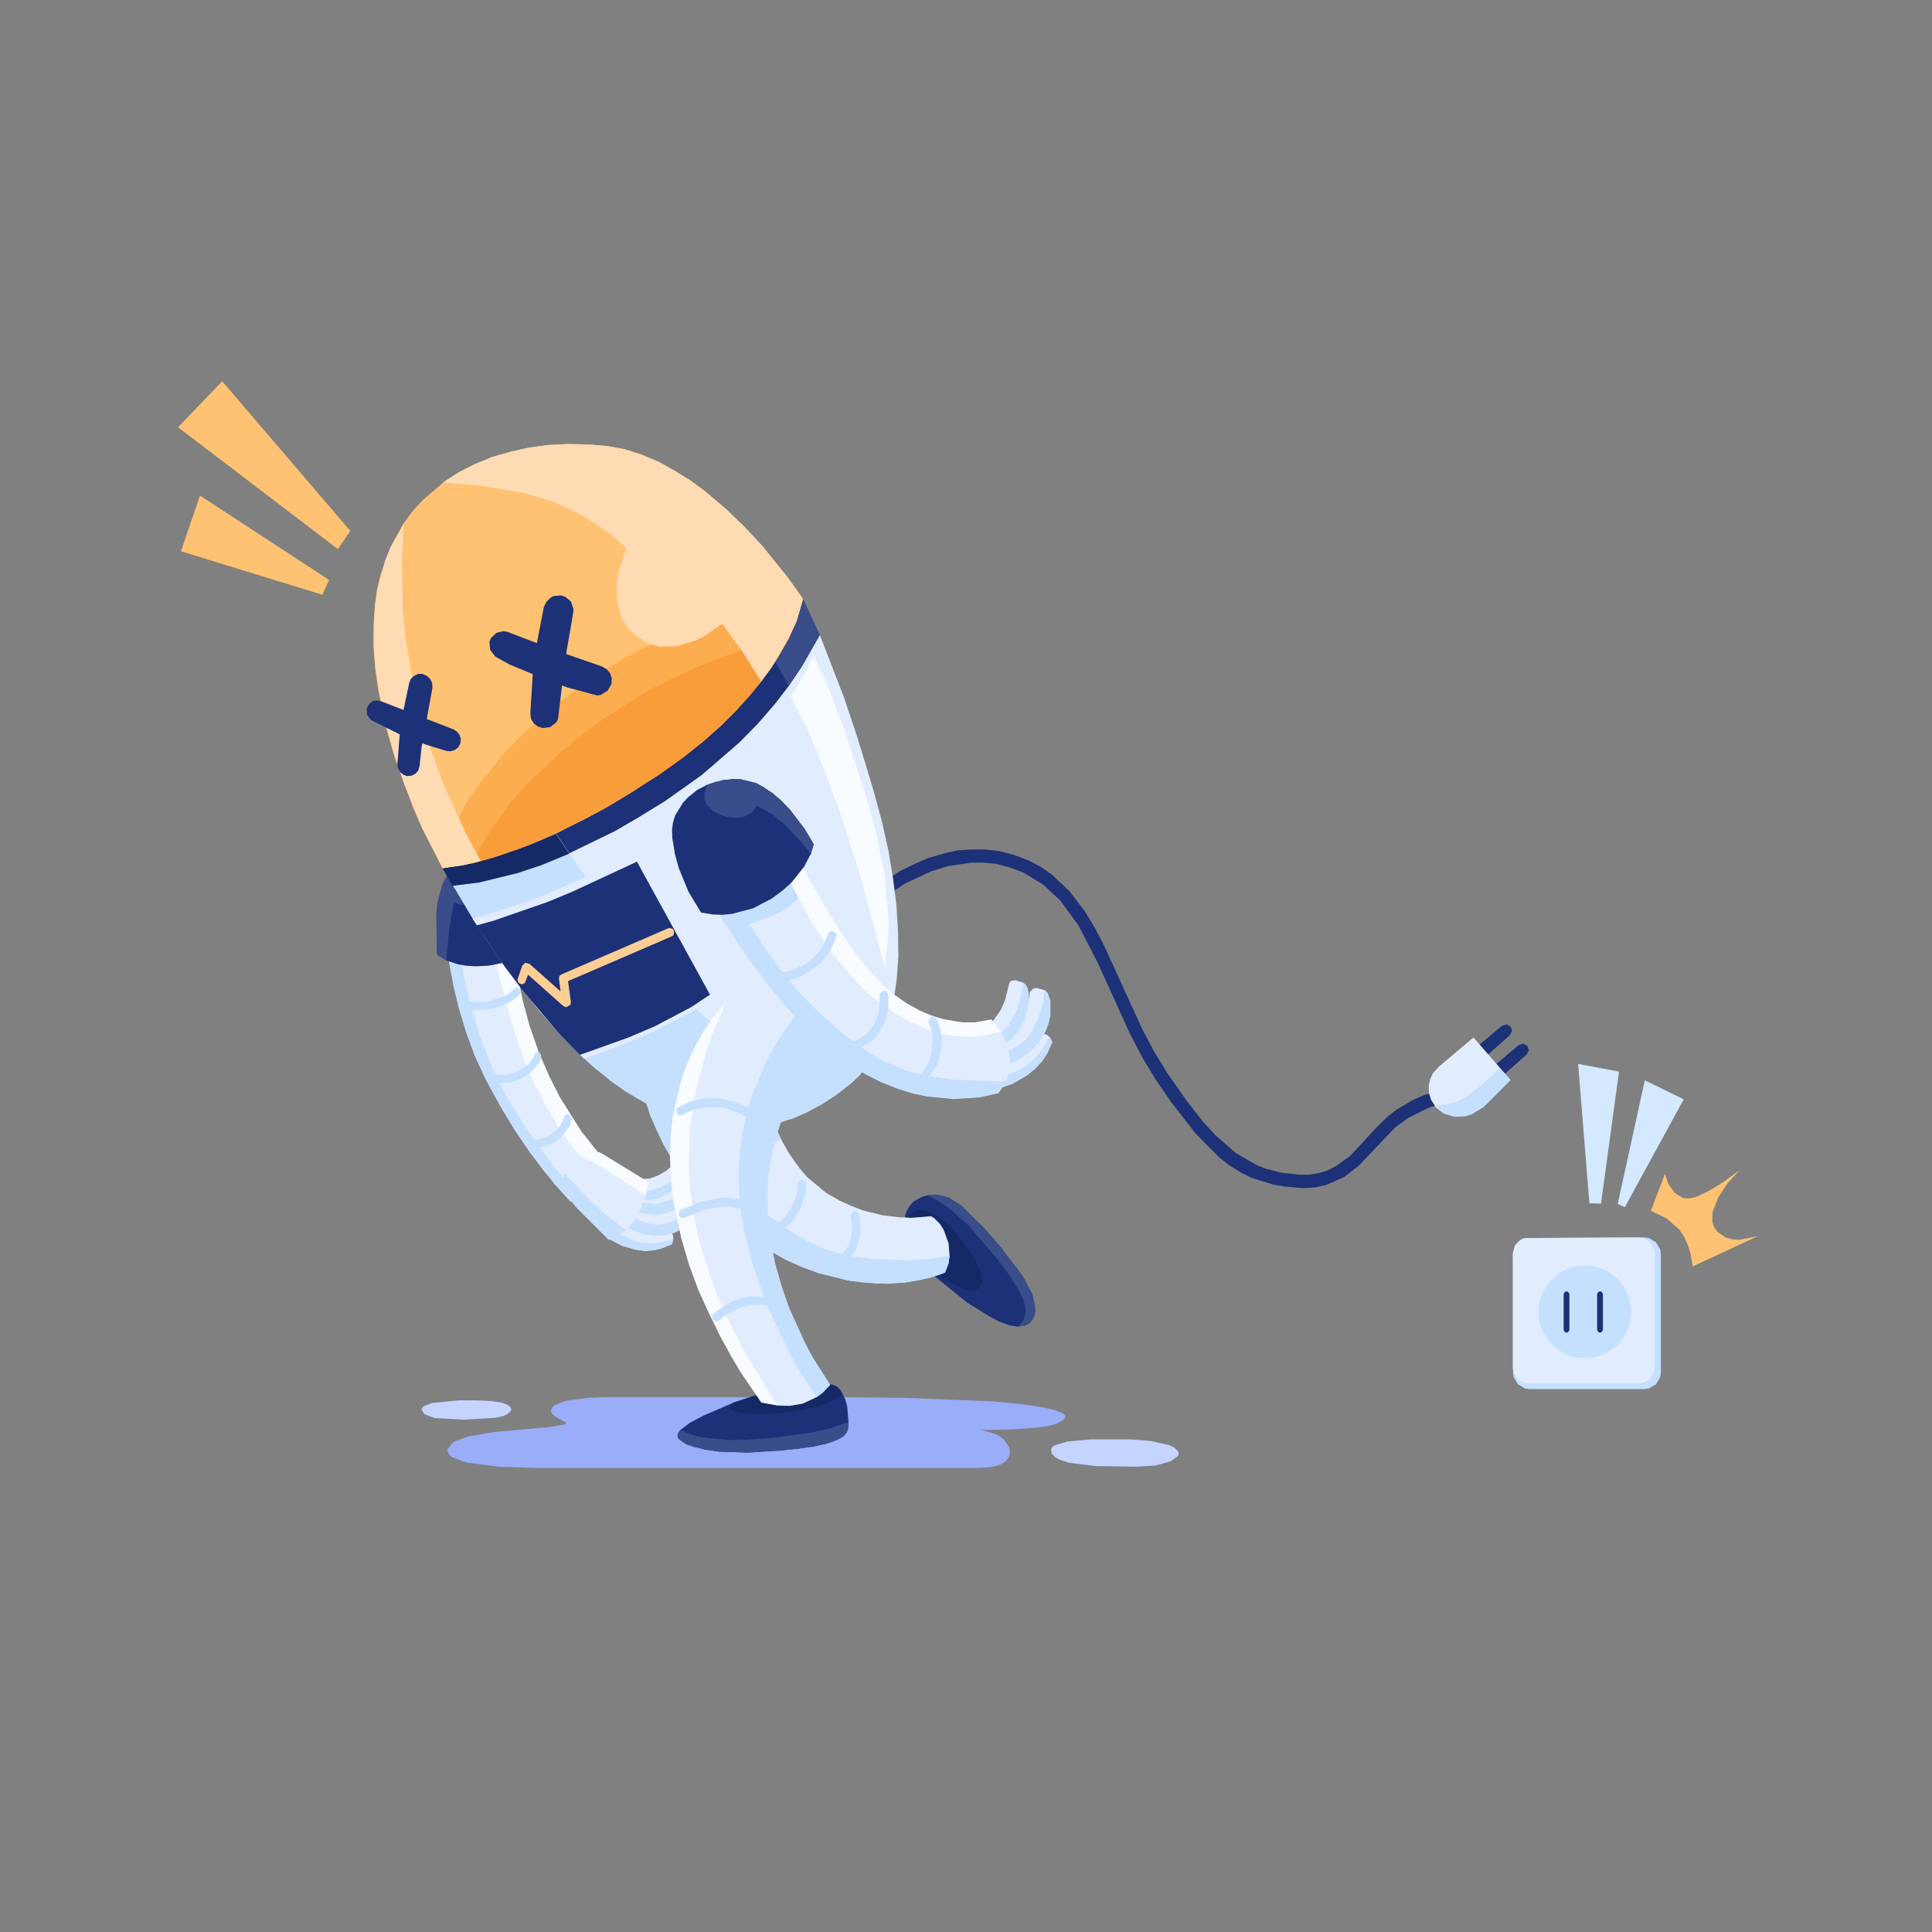 <svg height="400" node-id="1" sillyvg="true" template-height="600" template-width="600" version="1.1" viewBox="0 0 600 600" width="400" xmlns="http://www.w3.org/2000/svg" xmlns:xlink="http://www.w3.org/1999/xlink"><rect x="0" y="0" width="600" height="600" fill="#808080" stroke="none"/><defs node-id="157"></defs><g node-id="159"><g node-id="172"><path d="M 260.60 433.90 L 188.50 433.90 L 182.50 434.10 L 175.40 435.10 L 171.90 436.60 L 171.10 437.90 L 171.30 438.90 L 172.40 439.90 L 175.70 441.80 L 175.80 442.10 L 175.30 442.40 L 170.50 443.20 L 153.60 444.70 L 145.50 446.10 L 141.40 447.50 L 140.30 448.30 L 138.90 450.30 L 139.50 451.80 L 140.50 452.60 L 144.90 454.20 L 154.70 455.50 L 167.00 455.90 L 304.40 455.90 L 307.80 455.60 L 310.10 455.10 L 311.70 454.30 L 312.90 453.20 L 313.50 452.00 L 313.70 450.70 L 313.40 449.40 L 311.60 446.90 L 310.20 445.90 L 308.50 445.10 L 304.80 444.10 L 314.50 443.90 L 321.80 443.40 L 325.30 442.90 L 328.00 442.20 L 330.50 440.80 L 330.80 440.20 L 330.70 439.60 L 330.00 438.90 L 327.90 438.00 L 324.10 437.10 L 316.80 436.00 L 308.20 435.20 L 280.50 434.10 L 260.60 433.90 Z" fill="#99adf9" fill-rule="nonzero" group-id="1,14" id="XMLID_222_" node-id="4" stroke="none" target-height="22" target-width="191.9" target-x="138.9" target-y="433.9"/><path d="M 365.80 452.20 L 363.60 453.80 L 359.00 455.10 L 353.30 455.50 L 340.30 455.30 L 332.10 454.30 L 329.20 453.40 L 327.60 452.50 L 326.70 451.50 L 326.40 450.30 L 326.60 449.60 L 327.40 448.90 L 331.40 447.70 L 338.80 447.00 L 351.00 447.00 L 357.30 447.50 L 363.10 448.80 L 364.60 449.50 L 365.70 450.50 L 366.10 451.40 L 365.80 452.20 Z" fill="#c5d3ff" fill-rule="nonzero" group-id="1,14" id="XMLID_383_" node-id="5" stroke="none" target-height="8.5" target-width="39.7" target-x="326.4" target-y="447"/><path d="M 158.60 438.20 L 157.80 439.00 L 156.30 439.80 L 153.90 440.30 L 144.00 440.90 L 135.00 440.40 L 131.80 439.20 L 130.90 437.70 L 131.50 436.70 L 134.30 435.70 L 142.40 434.90 L 148.00 434.90 L 152.50 435.10 L 155.80 435.60 L 157.70 436.30 L 158.50 437.00 L 158.80 437.60 L 158.60 438.20 Z" fill="#c5d3ff" fill-rule="nonzero" group-id="1,14" id="XMLID_387_" node-id="6" stroke="none" target-height="6" target-width="27.9" target-x="130.9" target-y="434.9"/></g></g><g node-id="160"><g node-id="173"><g node-id="184"><path d="M 510.70 431.40 L 475.00 431.40 L 473.60 431.20 L 471.40 429.90 L 470.10 427.70 L 469.90 426.30 L 469.90 389.40 L 470.60 386.80 L 472.40 385.00 L 473.60 384.50 L 510.70 384.30 L 512.10 384.50 L 514.30 385.80 L 515.60 388.00 L 515.80 389.40 L 515.80 426.30 L 515.60 427.70 L 514.30 429.90 L 512.10 431.20 L 510.70 431.40 Z" fill="#c5dfff" fill-rule="nonzero" group-id="2,15,26" id="XMLID_157_" node-id="10" stroke="none" target-height="47.1" target-width="45.9" target-x="469.9" target-y="384.3"/><path d="M 509.00 429.70 L 474.70 429.70 L 473.40 429.50 L 471.20 428.30 L 470.00 426.10 L 469.80 424.80 L 469.80 389.20 L 470.50 386.70 L 472.20 385.00 L 473.40 384.50 L 509.00 384.30 L 510.30 384.50 L 512.50 385.70 L 513.70 387.90 L 513.90 389.20 L 513.90 424.80 L 513.70 426.10 L 512.50 428.30 L 510.30 429.50 L 509.00 429.70 Z" fill="#e1ecff" fill-rule="nonzero" group-id="2,15,26" id="XMLID_159_" node-id="11" stroke="none" target-height="45.4" target-width="44.1" target-x="469.8" target-y="384.3"/></g><path d="M 506.60 407.40 L 506.40 410.00 L 505.70 412.40 L 504.60 414.70 L 503.20 416.70 L 501.50 418.40 L 499.50 419.80 L 497.20 420.90 L 494.80 421.60 L 492.20 421.80 L 489.60 421.60 L 487.20 420.90 L 484.90 419.80 L 482.90 418.40 L 481.20 416.70 L 479.80 414.70 L 478.70 412.40 L 478.00 410.00 L 477.80 407.40 L 478.00 404.80 L 478.70 402.40 L 479.80 400.10 L 481.20 398.10 L 482.90 396.40 L 484.90 395.00 L 487.20 393.90 L 489.60 393.20 L 492.20 393.00 L 494.80 393.20 L 497.20 393.90 L 499.50 395.00 L 501.50 396.40 L 503.20 398.10 L 504.60 400.10 L 505.70 402.40 L 506.40 404.80 L 506.60 407.40 Z" fill="#c5dfff" fill-rule="nonzero" group-id="2,15" id="XMLID_160_" node-id="12" stroke="none" target-height="28.8" target-width="28.8" target-x="477.8" target-y="393"/><g node-id="185"><path d="M 486.50 413.90 L 485.90 413.60 L 485.60 413.00 L 485.60 401.90 L 485.90 401.30 L 486.50 401.00 L 487.10 401.30 L 487.40 401.90 L 487.40 413.00 L 487.10 413.60 L 486.50 413.90 Z" fill="#1c3177" fill-rule="nonzero" group-id="2,15,27" id="XMLID_161_" node-id="14" stroke="none" target-height="12.9" target-width="1.8" target-x="485.6" target-y="401"/><path d="M 496.90 413.90 L 496.30 413.60 L 496.00 413.00 L 496.00 401.90 L 496.30 401.30 L 496.90 401.00 L 497.50 401.30 L 497.80 401.90 L 497.80 413.00 L 497.50 413.60 L 496.90 413.90 Z" fill="#1c3177" fill-rule="nonzero" group-id="2,15,27" id="XMLID_165_" node-id="15" stroke="none" target-height="12.9" target-width="1.8" target-x="496" target-y="401"/></g></g></g><g node-id="161"><g node-id="174"><g node-id="186"><path d="M 405.00 369.00 L 399.10 368.50 L 395.50 367.90 L 388.70 365.80 L 385.30 364.10 L 381.80 361.90 L 378.60 359.40 L 371.20 351.90 L 363.60 342.10 L 359.00 335.40 L 354.70 328.30 L 351.00 321.20 L 341.00 299.20 L 335.00 287.50 L 329.30 279.70 L 324.10 274.80 L 317.90 271.00 L 313.60 269.40 L 309.50 268.30 L 305.60 267.90 L 301.60 267.90 L 294.30 269.00 L 289.20 270.60 L 281.20 274.30 L 275.60 278.00 L 274.00 277.80 L 273.40 277.30 L 272.90 275.80 L 273.70 274.40 L 279.40 270.60 L 283.60 268.50 L 288.20 266.50 L 293.70 264.90 L 297.50 264.10 L 301.60 263.80 L 306.00 263.80 L 310.30 264.30 L 314.90 265.50 L 319.60 267.30 L 323.20 269.20 L 326.50 271.50 L 332.10 276.70 L 336.90 283.00 L 340.00 288.10 L 342.90 293.70 L 354.60 319.30 L 358.20 326.20 L 362.40 333.10 L 368.70 342.10 L 373.90 348.70 L 377.50 352.60 L 383.80 358.10 L 390.20 361.80 L 393.20 363.00 L 398.00 364.20 L 403.20 364.80 L 406.70 364.80 L 409.70 364.30 L 412.30 363.50 L 414.80 362.20 L 419.30 359.00 L 427.90 349.70 L 430.90 346.80 L 433.70 344.60 L 438.80 341.60 L 442.50 340.00 L 447.90 338.60 L 449.40 339.00 L 450.00 339.50 L 450.20 341.10 L 449.30 342.40 L 443.90 343.90 L 437.30 347.20 L 433.60 349.90 L 430.90 352.60 L 422.10 361.90 L 417.50 365.50 L 411.90 368.00 L 408.70 368.70 L 405.00 369.00 Z" fill="#1c3177" fill-rule="nonzero" group-id="3,16,28" id="XMLID_384_" node-id="19" stroke="none" target-height="105.2" target-width="177.3" target-x="272.9" target-y="263.8"/></g><g node-id="187"><path d="M 463.20 331.70 L 471.60 324.60 L 473.10 324.10 L 474.40 324.90 L 474.80 326.20 L 474.10 327.50 L 465.60 335.00 L 463.20 331.70 Z" fill="#1c3177" fill-rule="nonzero" group-id="3,16,29" id="XMLID_153_" node-id="21" stroke="none" target-height="10.9" target-width="11.6" target-x="463.2" target-y="324.1"/><path d="M 458.00 325.70 L 466.40 318.60 L 467.90 318.10 L 469.20 318.90 L 469.60 320.20 L 468.90 321.50 L 460.40 329.00 L 458.00 325.70 Z" fill="#1c3177" fill-rule="nonzero" group-id="3,16,29" id="XMLID_156_" node-id="22" stroke="none" target-height="10.9" target-width="11.6" target-x="458" target-y="318.1"/><path d="M 469.10 335.40 L 460.70 343.80 L 457.10 346.00 L 455.30 346.60 L 451.70 346.80 L 448.40 345.80 L 446.00 344.00 L 444.40 341.50 L 443.80 339.50 L 443.70 337.40 L 444.10 335.30 L 445.00 333.30 L 446.70 331.40 L 457.60 322.20 L 469.10 335.40 Z" fill="#e1ecff" fill-rule="nonzero" group-id="3,16,29" id="XMLID_164_" node-id="23" stroke="none" target-height="24.6" target-width="25.4" target-x="443.7" target-y="322.2"/><path d="M 469.10 335.40 L 460.70 343.80 L 457.10 346.00 L 455.30 346.60 L 451.70 346.80 L 448.40 345.80 L 446.00 344.00 L 445.50 343.40 L 450.10 342.80 L 452.80 342.00 L 455.70 340.40 L 460.80 336.40 L 465.70 331.70 L 469.10 335.40 Z" fill="#c5dfff" fill-rule="nonzero" group-id="3,16,29" id="XMLID_162_" node-id="24" stroke="none" target-height="15.1" target-width="23.6" target-x="445.5" target-y="331.7"/></g></g></g><g node-id="162"><g node-id="175"><g node-id="188"><path d="M 316.10 412.00 L 313.50 411.60 L 310.50 410.50 L 307.40 408.90 L 300.30 404.50 L 290.80 396.80 L 286.70 392.40 L 284.50 389.20 L 281.60 383.40 L 280.90 379.10 L 281.20 377.00 L 282.10 375.10 L 283.60 373.20 L 286.30 371.70 L 288.10 371.20 L 290.20 371.00 L 292.50 371.30 L 294.70 372.00 L 298.40 374.30 L 305.70 381.50 L 311.00 387.60 L 317.70 396.50 L 320.60 402.00 L 321.30 405.00 L 321.50 407.00 L 321.20 408.60 L 320.60 409.90 L 319.60 411.00 L 318.20 411.70 L 316.10 412.00 Z" fill="#1c3177" fill-rule="nonzero" group-id="4,17,30" id="XMLID_223_" node-id="28" stroke="none" target-height="41" target-width="40.6" target-x="280.9" target-y="371"/><path d="M 316.10 412.00 L 317.40 410.70 L 317.90 409.80 L 318.60 407.20 L 318.40 405.70 L 317.80 403.60 L 316.20 400.40 L 313.40 395.90 L 309.70 391.00 L 300.80 380.60 L 295.00 375.40 L 290.90 372.70 L 288.10 371.20 L 290.20 371.00 L 292.50 371.30 L 294.70 372.00 L 298.40 374.30 L 305.70 381.50 L 311.00 387.60 L 317.70 396.50 L 320.60 402.00 L 321.30 405.00 L 321.50 407.00 L 321.20 408.60 L 320.60 409.90 L 319.60 411.00 L 318.20 411.70 L 316.10 412.00 Z" fill="#384d89" fill-rule="nonzero" group-id="4,17,30" id="XMLID_221_" node-id="29" stroke="none" target-height="41" target-width="33.4" target-x="288.1" target-y="371"/><path d="M 282.30 377.50 L 283.60 376.20 L 284.70 375.80 L 286.60 375.90 L 289.00 376.60 L 291.50 378.00 L 294.10 380.10 L 298.10 384.50 L 302.00 389.80 L 304.60 394.90 L 305.10 397.80 L 304.80 398.90 L 304.00 400.00 L 302.90 400.60 L 301.40 400.80 L 299.80 400.50 L 295.90 398.70 L 292.90 396.60 L 289.80 393.90 L 287.00 390.80 L 284.80 387.90 L 283.20 385.20 L 282.00 381.00 L 282.30 377.50 Z" fill="#142966" fill-rule="nonzero" group-id="4,17,30" id="XMLID_213_" node-id="30" stroke="none" target-height="25" target-width="23.1" target-x="282" target-y="375.8"/></g><g node-id="189"><g node-id="201"><path d="M 294.90 390.00 L 294.60 392.30 L 293.50 395.20 L 291.40 396.00 L 285.30 397.60 L 281.10 398.30 L 272.20 398.60 L 263.60 397.70 L 254.30 395.40 L 249.10 393.50 L 244.00 391.20 L 238.70 388.20 L 232.90 384.50 L 227.80 380.70 L 219.50 373.30 L 212.00 364.60 L 208.60 359.80 L 206.00 355.30 L 201.90 346.40 L 199.40 337.50 L 198.50 330.50 L 201.60 327.90 L 204.50 325.90 L 207.40 324.70 L 213.30 323.30 L 216.00 323.30 L 220.10 323.80 L 223.80 324.90 L 230.10 327.90 L 235.90 332.20 L 237.10 338.70 L 238.40 343.30 L 240.10 348.20 L 242.50 353.70 L 245.10 358.30 L 248.30 362.80 L 250.70 365.60 L 256.50 370.40 L 260.60 372.80 L 264.60 374.60 L 268.30 376.00 L 274.00 377.40 L 278.80 378.00 L 283.20 378.20 L 289.10 377.70 L 290.00 378.20 L 292.00 380.20 L 293.10 382.00 L 294.60 386.20 L 294.90 390.00 Z" fill="#e1ecff" fill-rule="nonzero" group-id="4,17,31,43" id="XMLID_240_" node-id="33" stroke="none" target-height="75.3" target-width="96.4" target-x="198.5" target-y="323.3"/><path d="M 294.90 390.00 L 294.60 392.30 L 293.50 395.20 L 289.00 396.80 L 281.10 398.30 L 275.80 398.70 L 268.10 398.30 L 263.60 397.70 L 254.30 395.40 L 249.10 393.50 L 244.00 391.20 L 238.70 388.20 L 232.90 384.50 L 227.80 380.70 L 219.50 373.30 L 212.00 364.60 L 208.60 359.80 L 206.00 355.30 L 203.70 350.50 L 200.70 342.80 L 199.40 337.50 L 198.50 330.50 L 201.60 327.90 L 204.50 325.90 L 207.40 324.70 L 210.40 323.80 L 216.00 323.30 L 220.10 323.80 L 223.80 324.90 L 230.10 327.90 L 235.90 332.20 L 237.10 338.70 L 238.40 343.30 L 240.10 348.20 L 242.50 353.70 L 238.10 356.60 L 233.80 358.60 L 228.40 359.70 L 222.40 360.20 L 226.60 365.60 L 229.90 369.40 L 233.90 373.30 L 238.80 377.60 L 246.10 382.80 L 250.30 385.20 L 254.70 387.30 L 259.40 388.90 L 264.30 390.10 L 271.10 391.00 L 282.20 391.40 L 289.50 390.90 L 294.90 390.00 Z" fill="#c5dfff" fill-rule="nonzero" group-id="4,17,31,43" id="XMLID_238_" node-id="34" stroke="none" target-height="75.4" target-width="96.4" target-x="198.5" target-y="323.3"/></g><g node-id="202"><g node-id="215"><path d="M 257.20 395.10 L 256.50 394.90 L 256.00 394.20 L 256.00 393.20 L 261.40 389.60 L 262.80 388.00 L 263.90 386.00 L 264.70 381.90 L 264.10 377.40 L 264.90 376.20 L 265.90 376.20 L 266.60 376.90 L 267.20 379.80 L 267.00 384.20 L 266.30 386.90 L 265.40 388.70 L 263.20 391.40 L 261.20 393.00 L 257.20 395.10 Z" fill="#c5dfff" fill-rule="nonzero" group-id="4,17,31,44,57" id="XMLID_408_" node-id="37" stroke="none" target-height="18.9" target-width="11.2" target-x="256" target-y="376.2"/></g><path d="M 234.00 384.80 L 232.80 384.10 L 232.80 383.10 L 233.40 382.40 L 237.80 381.40 L 240.20 380.50 L 243.20 378.50 L 244.50 377.10 L 246.90 372.60 L 247.50 370.60 L 247.80 367.20 L 248.50 366.40 L 249.00 366.30 L 250.00 366.60 L 250.40 367.50 L 250.10 371.00 L 248.40 375.90 L 246.60 378.70 L 244.80 380.60 L 240.80 383.00 L 238.80 383.80 L 234.00 384.80 Z" fill="#c5dfff" fill-rule="nonzero" group-id="4,17,31,44,58" id="XMLID_407_" node-id="39" stroke="none" target-height="18.5" target-width="17.6" target-x="232.8" target-y="366.3"/></g></g></g></g><g node-id="163"><g node-id="176"><g node-id="190"><path d="M 186.60 365.90 L 185.00 368.60 L 182.90 370.70 L 180.80 372.00 L 177.20 373.20 L 172.30 367.80 L 164.70 358.10 L 160.10 351.30 L 155.60 343.90 L 150.80 335.10 L 147.40 327.70 L 144.70 320.30 L 142.50 313.00 L 139.60 299.60 L 138.70 294.20 L 137.60 282.80 L 140.80 281.30 L 143.60 280.40 L 148.80 279.90 L 153.10 280.50 L 158.20 282.60 L 159.60 296.80 L 160.70 303.40 L 162.30 311.00 L 164.40 318.70 L 167.20 326.70 L 170.50 334.30 L 173.80 340.80 L 180.40 351.30 L 187.40 360.10 L 187.30 363.60 L 186.60 365.90 Z" fill="#e1ecff" fill-rule="nonzero" group-id="5,18,32" id="XMLID_201_" node-id="43" stroke="none" target-height="93.3" target-width="49.8" target-x="137.6" target-y="279.9"/><path d="M 186.60 365.90 L 181.00 360.20 L 177.70 356.10 L 173.70 350.50 L 169.90 344.10 L 165.70 335.90 L 162.30 328.00 L 159.50 319.70 L 155.10 303.50 L 152.40 289.60 L 151.10 280.10 L 154.90 281.00 L 158.30 282.60 L 159.70 296.80 L 160.80 303.40 L 162.40 311.00 L 164.50 318.70 L 167.30 326.70 L 170.60 334.30 L 173.90 340.80 L 180.50 351.30 L 187.50 360.10 L 187.30 363.60 L 186.60 365.90 Z" fill="#f8fbff" fill-rule="nonzero" group-id="5,18,32" id="XMLID_198_" node-id="44" stroke="none" target-height="85.8" target-width="36.4" target-x="151.1" target-y="280.1"/><path d="M 180.80 372.00 L 177.20 373.20 L 168.60 363.30 L 160.10 351.30 L 155.60 343.90 L 150.80 335.10 L 147.40 327.70 L 144.70 320.30 L 142.50 313.00 L 140.80 306.20 L 138.70 294.20 L 137.60 282.80 L 140.80 281.30 L 142.30 294.00 L 144.80 306.70 L 148.80 321.20 L 151.60 328.60 L 154.90 336.00 L 158.80 343.10 L 163.80 350.90 L 171.60 361.80 L 177.10 368.20 L 180.80 372.00 Z" fill="#c5dfff" fill-rule="nonzero" group-id="5,18,32" id="XMLID_197_" node-id="45" stroke="none" target-height="91.9" target-width="43.2" target-x="137.6" target-y="281.3"/></g><g node-id="191"><g node-id="203"><path d="M 208.70 386.40 L 205.50 387.70 L 203.00 388.30 L 200.40 388.50 L 197.40 388.10 L 193.20 386.90 L 189.00 384.70 L 188.20 383.00 L 188.00 380.90 L 188.50 380.00 L 189.70 379.10 L 193.20 377.80 L 196.60 380.10 L 199.40 381.50 L 205.80 382.00 L 208.30 382.60 L 209.00 383.60 L 209.10 384.80 L 208.70 386.40 Z" fill="#e1ecff" fill-rule="nonzero" group-id="5,18,33,45" id="XMLID_205_" node-id="48" stroke="none" target-height="10.7" target-width="21.1" target-x="188" target-y="377.8"/><path d="M 208.70 386.40 L 205.50 387.70 L 203.00 388.30 L 200.40 388.50 L 197.40 388.10 L 193.20 386.90 L 189.00 384.70 L 188.20 383.00 L 188.00 380.90 L 188.50 380.00 L 192.80 383.40 L 197.20 385.50 L 199.60 386.00 L 202.60 386.10 L 205.10 385.90 L 209.10 384.80 L 208.70 386.40 Z" fill="#c5dfff" fill-rule="nonzero" group-id="5,18,33,45" id="XMLID_204_" node-id="49" stroke="none" target-height="8.5" target-width="21.1" target-x="188" target-y="380"/></g><g node-id="204"><path d="M 206.80 383.60 L 204.20 383.80 L 200.10 383.40 L 197.30 382.50 L 193.20 380.30 L 191.20 378.10 L 192.10 375.30 L 193.40 374.20 L 195.40 373.90 L 196.80 374.20 L 199.40 375.60 L 201.60 376.00 L 205.00 375.90 L 210.10 374.10 L 214.10 371.50 L 215.40 371.30 L 216.90 372.90 L 217.30 374.10 L 217.10 376.40 L 216.40 377.60 L 213.50 380.50 L 211.50 381.80 L 209.30 382.90 L 206.80 383.60 Z" fill="#e1ecff" fill-rule="nonzero" group-id="5,18,33,46" id="XMLID_202_" node-id="51" stroke="none" target-height="12.5" target-width="26.1" target-x="191.2" target-y="371.3"/><path d="M 206.80 383.60 L 204.20 383.80 L 200.10 383.40 L 195.10 381.50 L 193.20 380.30 L 191.20 378.10 L 191.60 376.00 L 192.70 374.60 L 195.90 377.40 L 198.10 378.70 L 200.60 379.80 L 204.10 380.40 L 206.00 380.20 L 211.00 378.50 L 214.90 376.20 L 217.40 374.10 L 217.20 376.40 L 215.10 379.00 L 211.50 381.80 L 209.30 382.90 L 206.80 383.60 Z" fill="#c5dfff" fill-rule="nonzero" group-id="5,18,33,46" id="XMLID_200_" node-id="52" stroke="none" target-height="9.7" target-width="26.2" target-x="191.2" target-y="374.1"/></g><g node-id="205"><path d="M 205.70 377.00 L 203.20 377.20 L 199.30 376.80 L 196.70 376.00 L 192.80 373.80 L 190.90 371.80 L 191.00 371.20 L 191.70 369.10 L 193.00 368.00 L 193.80 367.70 L 196.20 368.00 L 198.70 369.30 L 200.80 369.70 L 204.00 369.60 L 208.90 367.90 L 213.20 365.10 L 213.90 365.20 L 215.30 366.70 L 215.70 367.90 L 215.50 370.10 L 214.80 371.20 L 212.10 374.00 L 210.20 375.30 L 208.10 376.40 L 205.70 377.00 Z" fill="#e1ecff" fill-rule="nonzero" group-id="5,18,33,47" id="XMLID_196_" node-id="54" stroke="none" target-height="12.1" target-width="24.8" target-x="190.9" target-y="365.1"/><path d="M 205.70 377.00 L 203.20 377.20 L 199.30 376.80 L 196.70 376.00 L 192.80 373.80 L 190.90 371.80 L 191.30 369.80 L 192.30 368.40 L 195.30 371.00 L 197.40 372.30 L 199.70 373.30 L 203.10 373.90 L 204.90 373.70 L 209.70 372.10 L 213.30 369.90 L 215.70 367.90 L 215.50 370.10 L 213.60 372.70 L 210.20 375.30 L 208.10 376.40 L 205.70 377.00 Z" fill="#c5dfff" fill-rule="nonzero" group-id="5,18,33,47" id="XMLID_195_" node-id="55" stroke="none" target-height="9.3" target-width="24.8" target-x="190.9" target-y="367.9"/></g><g node-id="206"><path d="M 205.00 372.00 L 201.80 372.70 L 199.20 372.80 L 196.80 372.40 L 193.00 371.00 L 191.10 369.50 L 191.50 367.00 L 192.70 365.80 L 195.50 365.40 L 197.90 366.20 L 201.90 366.00 L 204.50 365.00 L 206.90 363.60 L 210.40 360.50 L 211.00 360.50 L 212.50 361.60 L 213.00 362.60 L 213.10 364.60 L 212.60 365.70 L 210.40 368.50 L 208.80 369.90 L 205.00 372.00 Z" fill="#e1ecff" fill-rule="nonzero" group-id="5,18,33,48" id="XMLID_208_" node-id="57" stroke="none" target-height="12.3" target-width="22" target-x="191.1" target-y="360.5"/><path d="M 205.00 372.00 L 201.80 372.70 L 199.20 372.80 L 194.80 371.80 L 193.00 371.00 L 191.10 369.50 L 191.20 367.70 L 192.00 366.30 L 197.00 369.10 L 199.20 369.70 L 201.50 369.80 L 203.90 369.30 L 207.20 367.70 L 209.70 366.00 L 212.90 362.60 L 213.00 364.60 L 211.60 367.10 L 208.80 369.90 L 205.00 372.00 Z" fill="#c5dfff" fill-rule="nonzero" group-id="5,18,33,48" id="XMLID_207_" node-id="58" stroke="none" target-height="10.2" target-width="21.9" target-x="191.1" target-y="362.6"/></g><path d="M 201.50 367.20 L 200.50 371.20 L 199.00 375.40 L 196.70 379.50 L 194.30 382.10 L 192.20 383.70 L 189.10 385.10 L 179.20 375.20 L 175.20 370.20 L 174.90 366.70 L 175.20 364.40 L 176.50 360.80 L 177.30 359.80 L 179.20 358.30 L 180.90 357.70 L 184.10 357.50 L 186.30 357.90 L 201.50 367.20 Z" fill="#e1ecff" fill-rule="nonzero" group-id="5,18,33" id="XMLID_399_" node-id="59" stroke="none" target-height="27.6" target-width="26.6" target-x="174.9" target-y="357.5"/><path d="M 201.50 367.20 L 200.50 371.20 L 187.60 362.90 L 179.20 358.30 L 182.50 357.40 L 186.30 357.90 L 201.50 367.20 Z" fill="#f8fbff" fill-rule="nonzero" group-id="5,18,33" id="XMLID_393_" node-id="60" stroke="none" target-height="13.8" target-width="22.3" target-x="179.2" target-y="357.4"/><path d="M 194.30 382.00 L 192.20 383.60 L 189.10 385.00 L 179.20 375.10 L 175.20 370.10 L 174.90 366.60 L 175.20 364.30 L 182.80 372.30 L 187.70 376.90 L 194.30 382.00 Z" fill="#c5dfff" fill-rule="nonzero" group-id="5,18,33" id="XMLID_395_" node-id="61" stroke="none" target-height="20.7" target-width="19.4" target-x="174.9" target-y="364.3"/></g><g node-id="192"><g node-id="207"><path d="M 165.70 356.40 L 163.90 356.10 L 162.80 355.50 L 162.60 354.60 L 163.00 353.70 L 163.80 353.40 L 166.20 353.90 L 167.60 353.80 L 170.90 352.50 L 173.70 350.00 L 174.90 347.90 L 175.40 346.50 L 176.10 346.00 L 177.00 346.20 L 177.60 347.50 L 176.70 350.00 L 174.30 353.10 L 172.20 354.80 L 170.20 355.70 L 168.50 356.20 L 165.70 356.40 Z" fill="#c5dfff" fill-rule="nonzero" group-id="5,18,34,49" id="XMLID_389_" node-id="64" stroke="none" target-height="10.4" target-width="15" target-x="162.6" target-y="346"/></g><g node-id="208"><path d="M 155.00 336.30 L 151.40 335.40 L 150.80 334.70 L 151.20 333.30 L 152.00 333.00 L 154.70 333.80 L 156.50 333.80 L 158.30 333.60 L 160.60 332.80 L 164.00 330.60 L 165.50 328.70 L 166.10 327.20 L 166.90 326.80 L 167.70 327.00 L 168.10 327.90 L 167.60 329.70 L 165.60 332.30 L 163.90 333.70 L 161.40 335.20 L 159.50 335.90 L 157.90 336.20 L 155.00 336.30 Z" fill="#c5dfff" fill-rule="nonzero" group-id="5,18,34,50" id="XMLID_388_" node-id="66" stroke="none" target-height="9.5" target-width="17.3" target-x="150.8" target-y="326.8"/></g><path d="M 147.40 313.80 L 145.40 313.50 L 142.90 312.30 L 142.50 311.00 L 143.20 310.10 L 143.70 310.00 L 146.10 311.00 L 147.60 311.30 L 151.60 311.00 L 156.40 309.50 L 158.00 308.60 L 160.10 306.80 L 160.70 306.70 L 161.60 307.30 L 161.50 308.70 L 159.50 310.50 L 157.60 311.60 L 152.10 313.50 L 147.40 313.80 Z" fill="#c5dfff" fill-rule="nonzero" group-id="5,18,34,51" id="XMLID_386_" node-id="68" stroke="none" target-height="7.1" target-width="19.1" target-x="142.5" target-y="306.7"/></g><g node-id="193"><path d="M 162.20 297.10 L 158.30 298.60 L 151.80 299.90 L 147.70 300.10 L 144.70 299.90 L 142.30 299.50 L 138.70 298.30 L 135.80 296.50 L 135.60 284.20 L 135.90 280.50 L 137.40 274.90 L 138.40 272.80 L 141.10 270.00 L 144.00 268.40 L 148.50 267.60 L 152.40 268.20 L 154.30 269.10 L 157.80 271.80 L 159.20 273.50 L 161.10 277.60 L 162.00 283.20 L 162.30 289.60 L 162.20 297.10 Z" fill="#1c3177" fill-rule="nonzero" group-id="5,18,35" id="XMLID_396_" node-id="70" stroke="none" target-height="32.5" target-width="26.7" target-x="135.6" target-y="267.6"/><path d="M 149.90 279.10 L 146.90 280.40 L 144.80 280.90 L 143.00 281.00 L 141.00 280.30 L 139.50 288.40 L 138.60 298.30 L 135.70 296.50 L 135.50 284.20 L 135.80 280.50 L 137.30 274.90 L 138.30 272.80 L 141.00 270.00 L 143.90 268.40 L 146.30 267.80 L 148.40 267.60 L 152.30 268.20 L 153.70 271.50 L 153.90 273.50 L 153.50 275.50 L 151.70 277.90 L 149.90 279.10 Z" fill="#384d89" fill-rule="nonzero" group-id="5,18,35" id="XMLID_394_" node-id="71" stroke="none" target-height="30.7" target-width="18.4" target-x="135.5" target-y="267.6"/></g></g></g><g node-id="164"><g node-id="177"><g node-id="194"><path d="M 277.60 310.30 L 275.20 319.50 L 273.60 323.70 L 271.70 327.40 L 269.40 330.90 L 266.90 334.00 L 264.10 336.60 L 259.70 340.00 L 255.10 343.00 L 250.20 345.60 L 246.40 347.30 L 238.30 349.60 L 234.00 350.30 L 229.70 350.50 L 225.10 350.40 L 220.40 349.80 L 215.30 348.70 L 210.50 347.20 L 205.40 345.10 L 200.00 342.30 L 194.20 338.90 L 184.90 331.90 L 180.20 327.60 L 173.60 320.90 L 167.30 313.70 L 156.00 299.00 L 146.90 285.40 L 137.50 269.60 L 146.60 268.10 L 154.00 266.10 L 165.50 262.10 L 172.80 259.00 L 187.20 251.60 L 194.90 247.00 L 203.30 241.40 L 209.70 236.70 L 220.20 228.20 L 227.00 221.70 L 232.40 216.00 L 237.10 210.20 L 240.60 205.20 L 244.10 199.50 L 248.00 191.00 L 249.40 186.00 L 254.60 197.20 L 262.00 216.30 L 266.30 229.10 L 271.40 245.90 L 274.00 255.60 L 276.00 264.60 L 277.40 273.20 L 278.40 281.20 L 278.90 289.50 L 279.00 297.10 L 278.50 304.00 L 277.60 310.30 Z" fill="#e1ecff" fill-rule="nonzero" group-id="6,19,36" id="XMLID_142_" node-id="75" stroke="none" target-height="164.5" target-width="141.5" target-x="137.5" target-y="186"/><path d="M 254.60 197.20 L 249.00 207.00 L 244.90 213.10 L 240.60 218.70 L 235.30 224.80 L 229.50 230.70 L 217.80 240.80 L 206.50 248.80 L 198.20 253.90 L 190.80 258.20 L 176.80 265.00 L 168.10 268.60 L 160.90 271.00 L 154.00 272.90 L 148.70 274.00 L 140.50 275.00 L 137.40 269.50 L 146.50 268.00 L 153.90 266.00 L 165.40 262.00 L 172.70 258.90 L 187.00 251.50 L 194.80 246.90 L 203.20 241.30 L 209.60 236.60 L 220.10 228.10 L 226.90 221.60 L 232.30 215.90 L 237.00 210.10 L 240.50 205.10 L 244.00 199.40 L 247.90 190.90 L 249.30 185.90 L 254.60 197.20 Z" fill="#1c3177" fill-rule="nonzero" group-id="6,19,36" id="XMLID_143_" node-id="76" stroke="none" target-height="89.1" target-width="117.2" target-x="137.4" target-y="185.9"/><path d="M 276.60 314.90 L 275.20 319.50 L 271.70 327.40 L 269.40 330.90 L 266.90 334.00 L 264.10 336.60 L 259.70 340.00 L 255.10 343.00 L 250.20 345.60 L 242.50 348.60 L 238.30 349.60 L 229.70 350.50 L 225.10 350.40 L 220.40 349.80 L 215.30 348.70 L 210.50 347.20 L 205.40 345.10 L 200.00 342.30 L 194.20 338.90 L 189.50 335.60 L 180.20 327.60 L 173.60 320.90 L 167.30 313.70 L 156.00 299.00 L 146.90 285.40 L 137.50 269.60 L 146.60 268.10 L 154.00 266.10 L 165.50 262.10 L 172.80 259.00 L 179.10 268.40 L 191.90 286.20 L 202.20 298.80 L 207.50 304.80 L 213.10 310.50 L 218.60 315.60 L 222.00 318.30 L 225.30 320.50 L 231.70 323.60 L 236.20 324.90 L 240.60 325.70 L 244.80 325.90 L 253.20 325.10 L 257.20 324.20 L 262.90 322.30 L 268.00 320.00 L 276.60 314.90 Z" fill="#c5dfff" fill-rule="nonzero" group-id="6,19,36" id="XMLID_136_" node-id="77" stroke="none" target-height="91.5" target-width="139.1" target-x="137.5" target-y="259"/><path d="M 176.80 265.10 L 168.10 268.70 L 160.90 271.10 L 148.70 274.10 L 140.50 275.10 L 137.40 269.60 L 146.50 268.10 L 153.90 266.10 L 165.40 262.10 L 172.70 259.00 L 176.80 265.10 Z" fill="#142966" fill-rule="nonzero" group-id="6,19,36" id="XMLID_138_" node-id="78" stroke="none" target-height="16.1" target-width="39.4" target-x="137.4" target-y="259"/><path d="M 274.80 300.60 L 267.70 273.80 L 261.00 252.50 L 254.00 234.00 L 250.90 226.90 L 245.60 216.30 L 250.10 208.90 L 252.70 203.50 L 256.80 212.30 L 262.50 227.30 L 269.90 250.40 L 271.90 257.90 L 274.70 271.60 L 275.90 284.40 L 275.90 290.30 L 274.80 300.60 Z" fill="#f8fbff" fill-rule="nonzero" group-id="6,19,36" id="XMLID_137_" node-id="79" stroke="none" target-height="97.1" target-width="30.3" target-x="245.6" target-y="203.5"/><path d="M 254.60 197.20 L 249.00 207.00 L 244.90 213.10 L 240.60 205.10 L 244.10 199.40 L 246.30 195.00 L 248.00 190.90 L 249.40 185.90 L 254.60 197.20 Z" fill="#384d89" fill-rule="nonzero" group-id="6,19,36" id="XMLID_139_" node-id="80" stroke="none" target-height="27.2" target-width="14" target-x="240.6" target-y="185.9"/></g><g node-id="195"><path d="M 223.30 309.00 L 216.90 313.10 L 204.70 319.50 L 196.00 323.40 L 181.40 328.80 L 173.90 321.20 L 162.20 307.30 L 152.20 293.50 L 146.80 285.40 L 162.30 280.50 L 169.20 277.90 L 185.20 270.90 L 190.30 268.30 L 198.50 263.60 L 223.30 309.00 Z" fill="#e1ecff" fill-rule="nonzero" group-id="6,19,37" id="XMLID_147_" node-id="82" stroke="none" target-height="65.2" target-width="76.5" target-x="146.8" target-y="263.6"/><path d="M 220.50 308.90 L 214.60 312.80 L 203.40 318.70 L 195.20 322.20 L 180.10 327.60 L 173.80 321.20 L 162.10 307.30 L 156.90 300.40 L 148.00 287.40 L 153.40 285.90 L 170.10 280.10 L 177.80 276.90 L 197.80 267.60 L 220.50 308.90 Z" fill="#1c3177" fill-rule="nonzero" group-id="6,19,37" id="XMLID_145_" node-id="83" stroke="none" target-height="60" target-width="72.5" target-x="148" target-y="267.6"/><g node-id="210"><path d="M 175.90 312.80 L 175.00 312.50 L 164.00 302.70 L 163.00 305.30 L 162.10 305.70 L 161.10 305.30 L 160.70 304.40 L 160.80 303.90 L 162.20 299.90 L 163.10 299.00 L 164.40 299.30 L 174.10 307.90 L 173.60 304.00 L 173.70 303.10 L 174.40 302.60 L 207.50 288.30 L 208.00 288.20 L 209.00 288.50 L 209.40 289.50 L 209.10 290.50 L 208.60 290.80 L 176.40 304.70 L 177.30 311.20 L 177.20 312.00 L 175.90 312.80 Z" fill="#ffce94" fill-rule="nonzero" group-id="6,19,37,52" id="XMLID_385_" node-id="85" stroke="none" target-height="24.6" target-width="48.7" target-x="160.7" target-y="288.2"/></g></g><g node-id="196"><path d="M 249.40 186.00 L 247.40 192.90 L 244.90 198.30 L 240.10 206.50 L 236.40 211.60 L 228.80 220.40 L 223.80 225.40 L 218.50 230.10 L 212.20 235.10 L 204.80 240.40 L 188.90 250.40 L 182.00 254.20 L 171.80 259.20 L 163.30 262.80 L 155.30 265.60 L 143.80 268.70 L 137.40 269.60 L 131.00 257.10 L 128.30 250.90 L 122.60 235.30 L 120.00 226.40 L 117.40 214.00 L 116.50 207.50 L 116.00 201.00 L 116.00 194.50 L 116.40 188.00 L 117.10 183.00 L 118.20 178.40 L 121.20 170.00 L 125.30 162.60 L 128.00 158.90 L 131.00 155.60 L 137.70 149.80 L 142.50 146.70 L 147.60 144.10 L 153.00 141.90 L 158.60 140.30 L 164.40 139.00 L 170.30 138.20 L 176.30 137.90 L 182.40 138.00 L 188.50 138.50 L 194.00 139.50 L 199.30 141.20 L 204.50 143.40 L 209.60 146.20 L 214.40 149.20 L 219.00 152.60 L 225.60 158.20 L 231.40 163.80 L 236.70 169.50 L 244.70 179.40 L 249.40 186.00 Z" fill="#fec272" fill-rule="nonzero" group-id="6,19,38" id="XMLID_152_" node-id="87" stroke="none" target-height="131.7" target-width="133.4" target-x="116" target-y="137.9"/><path d="M 249.40 186.00 L 247.30 192.90 L 244.90 198.40 L 241.40 204.60 L 236.40 211.70 L 228.80 220.50 L 223.80 225.50 L 218.50 230.20 L 212.20 235.20 L 204.80 240.50 L 195.80 246.30 L 187.70 251.10 L 172.90 258.70 L 160.80 263.70 L 152.60 266.50 L 146.70 268.10 L 137.40 269.70 L 138.30 264.00 L 141.10 256.40 L 145.50 248.20 L 148.40 244.00 L 156.60 233.80 L 161.50 228.80 L 167.60 223.20 L 174.90 217.20 L 182.60 211.50 L 190.00 206.70 L 197.10 202.60 L 211.10 195.90 L 217.40 193.50 L 226.60 190.40 L 234.00 188.50 L 240.80 187.10 L 249.40 186.00 Z" fill="#fcad4f" fill-rule="nonzero" group-id="6,19,38" id="XMLID_421_" node-id="88" stroke="none" target-height="83.7" target-width="112" target-x="137.4" target-y="186"/><path d="M 244.90 198.40 L 239.20 208.00 L 233.00 215.90 L 228.80 220.50 L 218.50 230.20 L 212.20 235.20 L 204.80 240.50 L 187.70 251.10 L 172.90 258.70 L 160.80 263.70 L 152.60 266.50 L 146.70 268.10 L 149.10 263.20 L 152.80 257.10 L 159.20 248.50 L 163.70 243.50 L 174.00 233.70 L 180.80 228.10 L 187.30 223.30 L 199.60 215.40 L 205.90 212.10 L 217.30 206.80 L 225.60 203.60 L 232.70 201.30 L 244.90 198.40 Z" fill="#f99d3a" fill-rule="nonzero" group-id="6,19,38" id="XMLID_419_" node-id="89" stroke="none" target-height="69.7" target-width="98.2" target-x="146.7" target-y="198.4"/><path d="M 249.40 186.00 L 247.40 192.90 L 244.90 198.30 L 240.10 206.50 L 236.40 211.60 L 230.40 202.10 L 224.30 193.70 L 218.40 197.80 L 215.50 199.10 L 209.90 200.70 L 205.00 200.80 L 202.60 200.20 L 200.10 199.10 L 197.60 197.50 L 195.40 195.40 L 193.80 193.20 L 192.70 191.00 L 191.50 186.20 L 191.60 180.20 L 192.20 177.10 L 194.60 170.30 L 189.90 166.10 L 181.70 160.50 L 172.10 155.90 L 162.80 153.10 L 149.00 150.80 L 137.60 149.80 L 142.40 146.70 L 147.50 144.10 L 152.90 141.90 L 158.50 140.30 L 164.30 139.00 L 170.20 138.20 L 176.20 137.90 L 182.30 138.00 L 188.40 138.50 L 193.90 139.50 L 199.20 141.20 L 204.50 143.40 L 209.50 146.20 L 214.40 149.20 L 219.00 152.60 L 225.60 158.20 L 231.40 163.80 L 236.70 169.50 L 244.70 179.40 L 249.40 186.00 Z" fill="#ffdbb3" fill-rule="nonzero" group-id="6,19,38" id="XMLID_148_" node-id="90" stroke="none" target-height="73.7" target-width="111.8" target-x="137.6" target-y="137.9"/><path d="M 149.30 267.40 L 143.90 268.70 L 137.50 269.60 L 131.10 257.10 L 125.50 243.40 L 122.70 235.30 L 118.70 220.30 L 116.60 207.50 L 116.10 201.00 L 116.10 194.50 L 116.50 188.00 L 117.20 183.00 L 119.60 174.10 L 121.30 170.00 L 125.40 162.60 L 124.80 173.90 L 125.10 189.60 L 126.00 198.50 L 128.80 215.20 L 132.60 229.40 L 137.70 243.50 L 144.90 259.30 L 149.30 267.40 Z" fill="#ffdbb3" fill-rule="nonzero" group-id="6,19,38" id="XMLID_149_" node-id="91" stroke="none" target-height="107" target-width="33.2" target-x="116.1" target-y="162.6"/></g></g></g><g node-id="165"><g node-id="178"><g node-id="197"><path d="M 263.50 441.60 L 263.40 443.50 L 263.00 444.80 L 262.00 446.00 L 260.10 447.10 L 256.90 448.30 L 252.40 449.30 L 242.40 450.50 L 232.30 451.10 L 223.20 450.80 L 218.90 450.20 L 213.30 448.60 L 210.90 447.00 L 210.40 446.10 L 210.50 445.20 L 211.30 444.10 L 214.20 441.90 L 218.30 439.70 L 227.80 435.60 L 240.00 431.90 L 244.90 430.80 L 253.60 429.50 L 258.40 430.00 L 260.00 430.70 L 261.00 431.60 L 262.50 434.60 L 263.10 436.70 L 263.50 441.60 Z" fill="#1c3177" fill-rule="nonzero" group-id="7,20,39" id="XMLID_227_" node-id="95" stroke="none" target-height="21.6" target-width="53.1" target-x="210.4" target-y="429.5"/><path d="M 263.50 441.60 L 263.40 443.50 L 263.00 444.80 L 262.00 446.00 L 260.10 447.10 L 256.90 448.30 L 247.60 450.00 L 232.30 451.10 L 223.20 450.80 L 215.50 449.40 L 213.30 448.60 L 210.90 447.00 L 210.40 446.10 L 210.50 445.20 L 211.30 444.10 L 215.20 445.70 L 218.00 446.40 L 226.30 447.20 L 232.20 447.10 L 240.60 446.50 L 252.50 444.80 L 257.80 443.60 L 263.50 441.60 Z" fill="#384d89" fill-rule="nonzero" group-id="7,20,39" id="XMLID_224_" node-id="96" stroke="none" target-height="9.5" target-width="53.1" target-x="210.4" target-y="441.6"/><path d="M 261.70 432.90 L 258.10 435.30 L 256.00 436.10 L 252.90 437.10 L 245.50 438.50 L 237.30 439.20 L 233.30 439.20 L 227.90 438.30 L 226.70 437.40 L 226.80 436.60 L 227.70 435.60 L 233.80 433.60 L 244.80 430.80 L 250.60 429.80 L 256.00 429.60 L 258.30 430.00 L 259.90 430.70 L 261.70 432.90 Z" fill="#142966" fill-rule="nonzero" group-id="7,20,39" id="XMLID_226_" node-id="97" stroke="none" target-height="9.6" target-width="35" target-x="226.7" target-y="429.6"/></g><g node-id="198"><g node-id="211"><path d="M 239.20 384.90 L 240.70 392.50 L 242.70 399.40 L 245.00 406.10 L 250.10 417.30 L 252.40 421.60 L 257.80 430.10 L 255.50 432.50 L 253.60 433.90 L 249.30 435.90 L 245.30 436.60 L 241.50 436.50 L 236.50 435.60 L 229.90 425.90 L 227.00 421.10 L 220.40 408.40 L 217.10 401.00 L 214.20 393.20 L 211.70 384.70 L 209.20 373.00 L 208.50 366.90 L 208.20 359.60 L 208.40 353.00 L 209.00 347.10 L 210.10 341.30 L 213.00 331.70 L 215.70 325.50 L 218.40 320.70 L 221.10 316.60 L 225.50 311.60 L 228.20 310.20 L 233.00 308.80 L 235.90 308.60 L 239.40 308.80 L 244.20 310.20 L 246.90 311.50 L 252.70 315.60 L 255.00 317.90 L 256.80 320.30 L 258.30 323.50 L 253.00 329.20 L 248.70 335.50 L 244.90 342.60 L 242.90 347.30 L 240.90 353.20 L 239.00 362.10 L 238.40 367.40 L 238.20 372.60 L 238.50 378.50 L 239.20 384.90 Z" fill="#e1ecff" fill-rule="nonzero" group-id="7,20,40,53" id="XMLID_232_" node-id="100" stroke="none" target-height="128" target-width="50.1" target-x="208.2" target-y="308.6"/><path d="M 239.20 384.90 L 240.70 392.50 L 242.70 399.40 L 245.00 406.10 L 250.10 417.30 L 252.40 421.60 L 257.80 430.10 L 255.50 432.50 L 253.60 433.90 L 248.20 425.60 L 245.10 420.00 L 238.60 406.20 L 233.80 392.90 L 231.00 381.60 L 230.00 375.80 L 229.50 369.90 L 229.40 364.10 L 229.80 357.50 L 230.70 351.40 L 231.90 345.70 L 233.60 340.20 L 237.40 330.80 L 240.70 324.50 L 243.80 319.70 L 249.10 312.80 L 252.80 315.60 L 255.10 317.90 L 256.90 320.30 L 258.40 323.50 L 253.10 329.20 L 248.80 335.50 L 245.00 342.60 L 242.90 347.30 L 240.90 353.20 L 239.00 362.10 L 238.40 367.40 L 238.20 372.60 L 238.50 378.50 L 239.20 384.90 Z" fill="#c5dfff" fill-rule="nonzero" group-id="7,20,40,53" id="XMLID_229_" node-id="101" stroke="none" target-height="121.1" target-width="29" target-x="229.4" target-y="312.8"/><path d="M 241.40 436.40 L 236.40 435.50 L 229.80 425.80 L 223.60 414.90 L 217.00 400.90 L 214.10 393.10 L 211.60 384.60 L 209.10 372.90 L 208.40 366.80 L 208.10 359.50 L 208.30 352.90 L 208.90 347.00 L 211.40 336.10 L 212.90 331.60 L 215.60 325.40 L 218.30 320.60 L 221.00 316.50 L 225.40 311.50 L 221.90 319.50 L 219.90 324.80 L 216.20 338.10 L 214.20 351.10 L 213.90 362.30 L 214.40 369.60 L 215.30 376.50 L 216.60 383.00 L 218.30 389.40 L 222.20 401.00 L 225.80 409.20 L 229.40 416.30 L 233.10 423.00 L 241.40 436.40 Z" fill="#f8fbff" fill-rule="nonzero" group-id="7,20,40,53" id="XMLID_228_" node-id="102" stroke="none" target-height="124.9" target-width="33.3" target-x="208.1" target-y="311.5"/></g><g node-id="212"><g node-id="217"><path d="M 222.40 410.40 L 221.50 410.00 L 221.10 409.10 L 221.40 408.10 L 222.40 407.20 L 227.40 404.20 L 230.20 403.20 L 233.20 402.60 L 238.80 402.70 L 242.90 403.50 L 243.40 403.80 L 243.80 404.70 L 243.80 405.20 L 243.10 406.00 L 242.10 406.10 L 236.10 405.20 L 233.60 405.30 L 231.00 405.80 L 227.50 407.20 L 225.30 408.50 L 223.00 410.30 L 222.40 410.40 Z" fill="#c5dfff" fill-rule="nonzero" group-id="7,20,40,54,59" id="XMLID_404_" node-id="105" stroke="none" target-height="7.8" target-width="22.7" target-x="221.1" target-y="402.6"/></g><g node-id="218"><path d="M 212.10 378.40 L 211.40 378.20 L 210.70 377.20 L 211.00 376.20 L 211.40 375.80 L 217.90 373.10 L 224.20 372.00 L 227.50 372.10 L 230.50 372.70 L 235.00 374.60 L 237.30 376.10 L 237.40 377.10 L 236.80 378.00 L 235.80 378.10 L 232.10 376.20 L 229.80 375.40 L 227.20 374.80 L 224.30 374.70 L 218.60 375.70 L 212.10 378.40 Z" fill="#c5dfff" fill-rule="nonzero" group-id="7,20,40,54,60" id="XMLID_403_" node-id="107" stroke="none" target-height="6.4" target-width="26.7" target-x="210.7" target-y="372"/></g><path d="M 239.50 352.00 L 231.70 346.70 L 226.50 344.50 L 223.70 343.90 L 220.20 343.80 L 217.50 344.10 L 215.10 344.70 L 211.60 346.40 L 210.60 346.30 L 210.00 345.40 L 210.10 344.40 L 210.50 344.00 L 214.10 342.20 L 216.90 341.40 L 220.10 341.00 L 224.10 341.20 L 227.10 341.90 L 230.10 342.90 L 235.20 345.70 L 240.50 349.60 L 240.80 350.00 L 240.90 351.10 L 240.60 351.50 L 239.50 352.00 Z" fill="#c5dfff" fill-rule="nonzero" group-id="7,20,40,54,61" id="XMLID_402_" node-id="109" stroke="none" target-height="11" target-width="30.9" target-x="210" target-y="341"/></g></g></g></g><g node-id="166"><g node-id="179"><g node-id="199"><g node-id="213"><g node-id="220"><path d="M 326.80 323.60 L 325.20 327.20 L 323.60 329.60 L 321.60 331.80 L 318.90 334.00 L 314.60 336.50 L 309.50 338.30 L 307.60 337.70 L 305.90 336.30 L 305.60 335.20 L 305.80 333.60 L 307.70 329.80 L 312.30 328.70 L 315.60 327.50 L 317.00 326.60 L 321.20 322.70 L 323.60 321.10 L 325.00 321.30 L 326.00 322.10 L 326.80 323.60 Z" fill="#e1ecff" fill-rule="nonzero" group-id="8,21,41,55,62" id="XMLID_191_" node-id="115" stroke="none" target-height="17.2" target-width="21.2" target-x="305.6" target-y="321.1"/><path d="M 326.80 323.60 L 325.20 327.20 L 323.60 329.60 L 321.60 331.80 L 318.90 334.00 L 314.60 336.50 L 309.50 338.30 L 307.60 337.70 L 305.90 336.30 L 305.60 335.20 L 311.70 334.20 L 316.80 332.20 L 319.20 330.60 L 321.70 328.30 L 323.60 326.00 L 326.00 322.00 L 326.80 323.60 Z" fill="#c5dfff" fill-rule="nonzero" group-id="8,21,41,55,62" id="XMLID_189_" node-id="116" stroke="none" target-height="16.3" target-width="21.2" target-x="305.6" target-y="322"/></g><g node-id="221"><path d="M 323.10 323.10 L 321.20 325.40 L 317.50 328.50 L 314.60 330.10 L 309.50 331.70 L 306.30 331.80 L 305.80 331.30 L 304.80 329.00 L 305.00 327.10 L 305.60 326.20 L 307.80 324.30 L 311.00 323.10 L 313.10 321.70 L 315.70 318.80 L 318.60 313.30 L 319.30 311.40 L 319.80 308.20 L 320.80 307.00 L 321.90 306.80 L 324.40 307.50 L 325.30 308.30 L 326.20 310.80 L 326.20 315.30 L 325.60 317.90 L 324.60 320.50 L 323.10 323.10 Z" fill="#e1ecff" fill-rule="nonzero" group-id="8,21,41,55,63" id="XMLID_194_" node-id="118" stroke="none" target-height="25" target-width="21.4" target-x="304.8" target-y="306.8"/><path d="M 323.10 323.10 L 321.20 325.40 L 317.50 328.50 L 312.00 331.10 L 309.50 331.70 L 306.30 331.80 L 305.10 329.90 L 304.80 328.00 L 309.50 327.40 L 312.30 326.60 L 315.10 325.40 L 318.40 323.00 L 319.80 321.30 L 322.60 315.90 L 324.00 311.10 L 324.40 307.50 L 325.30 308.30 L 326.20 310.80 L 326.20 315.30 L 325.60 317.90 L 324.60 320.50 L 323.10 323.10 Z" fill="#c5dfff" fill-rule="nonzero" group-id="8,21,41,55,63" id="XMLID_192_" node-id="119" stroke="none" target-height="24.3" target-width="21.4" target-x="304.8" target-y="307.5"/></g><g node-id="222"><path d="M 316.40 320.00 L 314.60 322.20 L 311.10 325.10 L 308.30 326.60 L 303.50 328.20 L 300.40 328.20 L 300.00 327.70 L 299.00 325.60 L 299.20 323.80 L 299.70 322.90 L 301.90 321.10 L 304.90 320.00 L 308.10 317.50 L 310.70 313.80 L 312.10 310.70 L 313.50 305.10 L 314.10 304.60 L 315.20 304.40 L 317.60 305.10 L 318.50 305.80 L 319.10 306.90 L 319.40 308.30 L 319.30 312.60 L 318.80 315.10 L 317.80 317.60 L 316.40 320.00 Z" fill="#e1ecff" fill-rule="nonzero" group-id="8,21,41,55,64" id="XMLID_185_" node-id="121" stroke="none" target-height="23.8" target-width="20.4" target-x="299" target-y="304.4"/><path d="M 316.40 320.00 L 314.60 322.20 L 311.10 325.10 L 305.80 327.60 L 303.50 328.20 L 300.40 328.20 L 299.20 326.40 L 299.00 324.60 L 303.50 324.00 L 306.10 323.30 L 308.80 322.20 L 311.90 319.90 L 313.30 318.30 L 316.00 313.20 L 317.20 308.60 L 317.70 305.20 L 318.60 305.90 L 319.20 307.00 L 319.50 310.40 L 318.80 315.10 L 317.80 317.60 L 316.40 320.00 Z" fill="#c5dfff" fill-rule="nonzero" group-id="8,21,41,55,64" id="XMLID_183_" node-id="122" stroke="none" target-height="23" target-width="20.5" target-x="299" target-y="305.2"/></g></g><g node-id="214"><path d="M 313.70 328.90 L 313.60 331.00 L 312.90 334.60 L 310.70 338.60 L 310.00 339.50 L 304.10 340.80 L 296.10 341.30 L 287.90 340.50 L 283.50 339.60 L 278.80 338.10 L 273.70 336.10 L 268.80 333.60 L 263.60 330.40 L 258.10 326.20 L 251.50 320.20 L 245.30 313.90 L 239.60 307.30 L 234.60 300.70 L 226.00 288.20 L 220.10 278.20 L 216.40 271.40 L 215.10 268.80 L 214.70 266.90 L 214.70 262.30 L 215.80 258.70 L 217.90 255.40 L 220.70 252.90 L 226.20 250.40 L 229.20 249.70 L 232.00 249.60 L 234.40 250.00 L 238.80 251.90 L 242.50 255.20 L 247.10 264.70 L 255.80 280.70 L 264.00 293.60 L 271.50 303.10 L 277.40 308.70 L 281.70 311.70 L 285.70 313.90 L 289.20 315.40 L 293.00 316.60 L 299.00 317.60 L 303.00 317.60 L 308.00 316.70 L 311.00 320.50 L 312.70 324.30 L 313.70 328.90 Z" fill="#e1ecff" fill-rule="nonzero" group-id="8,21,41,56" id="XMLID_181_" node-id="124" stroke="none" target-height="91.7" target-width="99" target-x="214.7" target-y="249.6"/><path d="M 251.90 274.20 L 249.10 277.90 L 247.10 279.80 L 244.60 281.80 L 241.70 283.60 L 234.50 286.40 L 225.80 288.10 L 219.90 278.10 L 216.20 271.30 L 214.90 268.70 L 214.30 264.90 L 214.80 260.60 L 216.50 256.70 L 217.90 255.00 L 219.80 253.30 L 222.40 251.60 L 225.60 250.30 L 228.40 249.60 L 230.80 249.40 L 233.20 249.60 L 237.00 250.90 L 239.30 252.30 L 242.20 255.00 L 251.90 274.20 Z" fill="#c5dfff" fill-rule="nonzero" group-id="8,21,41,56" id="XMLID_177_" node-id="125" stroke="none" target-height="38.7" target-width="37.6" target-x="214.3" target-y="249.4"/><path d="M 312.20 335.90 L 309.90 339.40 L 307.10 340.10 L 304.00 340.70 L 296.00 341.20 L 287.80 340.40 L 283.40 339.50 L 278.70 338.00 L 273.60 336.00 L 268.70 333.50 L 263.50 330.30 L 258.00 326.10 L 251.40 320.10 L 245.20 313.80 L 239.50 307.20 L 229.80 294.10 L 220.00 278.10 L 215.00 268.70 L 214.60 266.80 L 214.40 264.90 L 215.00 260.40 L 216.80 256.60 L 225.50 274.40 L 232.90 287.30 L 237.20 293.90 L 241.90 300.50 L 246.90 306.70 L 252.10 312.30 L 261.90 321.20 L 270.30 327.20 L 274.30 329.50 L 281.90 332.70 L 290.00 334.50 L 296.20 335.30 L 312.20 335.90 Z" fill="#c5dfff" fill-rule="nonzero" group-id="8,21,41,56" id="XMLID_176_" node-id="126" stroke="none" target-height="84.6" target-width="97.8" target-x="214.4" target-y="256.6"/><path d="M 310.70 320.40 L 305.00 321.70 L 301.80 322.00 L 294.80 321.60 L 291.10 320.70 L 286.60 319.10 L 282.20 317.10 L 278.00 314.80 L 274.10 312.10 L 270.10 308.90 L 266.20 305.20 L 258.70 296.40 L 251.60 285.60 L 242.20 267.90 L 234.20 249.90 L 236.70 250.80 L 240.30 253.10 L 242.30 255.10 L 252.00 274.30 L 259.60 287.10 L 263.80 293.50 L 268.20 299.30 L 274.30 306.10 L 277.20 308.60 L 281.50 311.60 L 285.50 313.80 L 289.00 315.30 L 292.80 316.50 L 298.80 317.50 L 302.80 317.50 L 307.80 316.60 L 310.70 320.40 Z" fill="#f8fbff" fill-rule="nonzero" group-id="8,21,41,56" id="XMLID_178_" node-id="127" stroke="none" target-height="72.1" target-width="76.5" target-x="234.2" target-y="249.9"/><g node-id="223"><g node-id="224"><path d="M 241.40 304.70 L 237.20 304.10 L 236.30 302.80 L 236.70 301.80 L 237.70 301.40 L 241.40 302.00 L 243.70 301.80 L 246.30 301.20 L 249.40 299.80 L 251.40 298.50 L 254.20 295.70 L 255.70 293.50 L 257.40 289.60 L 258.30 289.10 L 259.60 289.70 L 259.80 290.70 L 258.10 294.90 L 254.90 299.10 L 250.60 302.20 L 248.00 303.50 L 245.60 304.20 L 241.40 304.70 Z" fill="#c5dfff" fill-rule="nonzero" group-id="8,21,41,56,65,66" id="XMLID_398_" node-id="130" stroke="none" target-height="15.6" target-width="23.5" target-x="236.3" target-y="289.1"/></g><g node-id="225"><path d="M 260.50 327.10 L 259.90 327.00 L 259.20 326.30 L 259.10 325.70 L 259.50 324.70 L 264.00 323.70 L 266.20 323.00 L 268.30 321.70 L 270.30 319.90 L 271.80 317.50 L 272.70 315.20 L 273.10 312.80 L 273.20 308.60 L 274.40 307.70 L 275.40 308.00 L 275.90 308.90 L 275.80 313.30 L 274.60 317.90 L 272.40 321.60 L 270.60 323.40 L 266.80 325.80 L 265.00 326.40 L 260.50 327.10 Z" fill="#c5dfff" fill-rule="nonzero" group-id="8,21,41,56,65,67" id="XMLID_397_" node-id="132" stroke="none" target-height="19.4" target-width="16.8" target-x="259.1" target-y="307.7"/></g><path d="M 282.50 338.80 L 281.70 338.60 L 281.20 337.90 L 281.20 336.90 L 285.00 334.30 L 286.70 332.60 L 288.50 329.70 L 289.20 327.70 L 289.70 322.40 L 289.40 320.30 L 288.30 317.30 L 288.90 315.90 L 289.90 315.70 L 290.80 316.30 L 292.00 319.50 L 292.40 322.00 L 292.40 324.70 L 291.80 328.30 L 290.90 330.90 L 288.20 334.90 L 285.30 337.30 L 282.50 338.80 Z" fill="#c5dfff" fill-rule="nonzero" group-id="8,21,41,56,65,68" id="XMLID_392_" node-id="134" stroke="none" target-height="23.1" target-width="11.2" target-x="281.2" target-y="315.7"/></g></g></g><g node-id="200"><path d="M 252.70 262.20 L 251.80 265.20 L 249.70 269.20 L 245.80 274.10 L 243.10 276.50 L 239.60 279.10 L 233.80 282.10 L 227.40 283.80 L 224.30 284.10 L 221.40 284.00 L 217.70 283.40 L 213.80 276.90 L 210.80 269.60 L 209.60 265.20 L 208.80 260.30 L 208.70 257.70 L 209.00 255.40 L 209.70 253.20 L 212.10 249.30 L 213.70 247.60 L 216.40 245.40 L 219.60 243.70 L 224.70 242.20 L 229.90 242.00 L 234.80 243.20 L 237.40 244.60 L 242.20 248.20 L 245.30 251.40 L 250.00 257.60 L 252.70 262.20 Z" fill="#1c3177" fill-rule="nonzero" group-id="8,21,42" id="XMLID_186_" node-id="136" stroke="none" target-height="42.1" target-width="44" target-x="208.7" target-y="242"/><path d="M 252.70 262.20 L 251.80 265.20 L 248.40 261.00 L 243.30 255.70 L 239.70 252.80 L 235.10 250.20 L 233.80 252.00 L 232.60 252.90 L 231.20 253.60 L 229.10 254.00 L 225.80 253.70 L 223.50 252.90 L 221.60 251.90 L 219.50 249.90 L 218.80 248.20 L 218.70 246.60 L 219.70 243.70 L 222.20 242.80 L 227.40 241.90 L 230.00 242.00 L 234.90 243.20 L 240.00 246.30 L 245.30 251.40 L 250.00 257.60 L 252.70 262.20 Z" fill="#384d89" fill-rule="nonzero" group-id="8,21,42" id="XMLID_184_" node-id="137" stroke="none" target-height="23.3" target-width="34" target-x="218.7" target-y="241.9"/></g></g></g><g node-id="167"><g node-id="180"><path d="M 131.20 209.30 L 129.80 209.30 L 128.60 209.90 L 127.60 210.80 L 127.10 212.00 L 125.00 222.00 L 124.20 227.30 L 123.40 237.40 L 123.60 238.60 L 124.20 239.70 L 125.10 240.50 L 126.30 241.00 L 127.80 240.90 L 129.00 240.30 L 129.90 239.30 L 130.30 237.90 L 130.90 232.20 L 134.30 213.60 L 134.20 212.10 L 133.60 210.90 L 132.60 209.90 L 131.20 209.30 Z" fill="#1c3177" fill-rule="nonzero" group-id="9,22" id="XMLID_150_" node-id="140" stroke="none" target-height="31.7" target-width="10.9" target-x="123.4" target-y="209.3"/><path d="M 113.90 220.00 L 114.60 218.70 L 115.60 217.80 L 116.90 217.50 L 118.40 217.80 L 140.80 226.50 L 141.90 227.20 L 142.70 228.20 L 143.10 229.40 L 143.00 230.70 L 142.40 232.00 L 141.30 232.90 L 140.00 233.30 L 138.60 233.20 L 132.40 231.30 L 124.60 228.30 L 115.20 223.60 L 114.00 222.00 L 113.90 220.00 Z" fill="#1c3177" fill-rule="nonzero" group-id="9,22" id="XMLID_144_" node-id="141" stroke="none" target-height="15.8" target-width="29.2" target-x="113.9" target-y="217.5"/></g></g><g node-id="168"><g node-id="181"><path d="M 174.20 184.90 L 171.90 185.10 L 170.90 185.70 L 169.70 186.90 L 168.90 188.50 L 166.40 201.50 L 165.50 208.50 L 164.70 221.60 L 164.90 223.20 L 165.70 224.60 L 167.00 225.60 L 168.50 226.10 L 170.90 225.80 L 172.80 224.30 L 173.30 223.30 L 175.50 204.90 L 178.00 190.40 L 178.10 189.10 L 177.30 186.80 L 175.50 185.30 L 174.20 184.90 Z" fill="#1c3177" fill-rule="nonzero" group-id="10,23" id="XMLID_130_" node-id="144" stroke="none" target-height="41.2" target-width="13.4" target-x="164.7" target-y="184.9"/><path d="M 152.00 199.30 L 152.50 198.10 L 154.20 196.50 L 156.50 196.00 L 157.80 196.30 L 172.90 202.10 L 187.00 207.00 L 188.50 207.90 L 189.50 209.10 L 190.00 210.70 L 189.90 212.40 L 188.70 214.50 L 186.60 215.80 L 185.50 216.00 L 176.20 213.50 L 171.40 211.80 L 158.30 206.40 L 153.80 203.90 L 152.20 201.80 L 152.00 199.30 Z" fill="#1c3177" fill-rule="nonzero" group-id="10,23" id="XMLID_132_" node-id="145" stroke="none" target-height="20" target-width="38" target-x="152" target-y="196"/></g></g><g node-id="169"><path d="M 512.70 376.00 L 517.60 378.40 L 521.50 381.80 L 523.10 384.20 L 524.20 386.70 L 525.00 389.30 L 525.70 393.30 L 545.90 383.90 L 540.40 385.00 L 538.10 384.90 L 535.90 384.30 L 533.30 382.50 L 532.30 381.00 L 531.80 379.60 L 531.80 376.60 L 533.60 371.90 L 536.40 367.60 L 540.20 363.40 L 535.50 366.90 L 531.00 369.70 L 526.50 371.80 L 524.40 372.20 L 522.80 372.10 L 520.10 370.50 L 518.10 367.70 L 517.10 364.50 L 512.70 376.00 Z" fill="#fec272" fill-rule="nonzero" group-id="11" id="XMLID_166_" node-id="147" stroke="none" target-height="29.9" target-width="33.2" target-x="512.7" target-y="363.4"/></g><g node-id="170"><g node-id="182"><path d="M 493.60 373.70 L 497.20 373.80 L 502.80 332.80 L 490.10 330.40 Z" fill="#d2e9ff" fill-rule="nonzero" group-id="12,24" id="XMLID_167_" node-id="150" stroke="none" target-height="43.4" target-width="12.7" target-x="490.1" target-y="330.4"/><path d="M 502.40 373.90 L 510.80 335.50 L 522.90 341.40 L 504.60 374.90 Z" fill="#d2e9ff" fill-rule="nonzero" group-id="12,24" id="XMLID_168_" node-id="151" stroke="none" target-height="39.4" target-width="20.5" target-x="502.4" target-y="335.5"/></g></g><g node-id="171"><g node-id="183"><path d="M 102.20 180.10 L 100.10 184.70 L 56.20 171.20 L 62.10 153.90 Z" fill="#fec272" fill-rule="nonzero" group-id="13,25" id="XMLID_140_" node-id="154" stroke="none" target-height="30.8" target-width="46" target-x="56.2" target-y="153.9"/><path d="M 108.80 164.90 L 104.90 170.50 L 55.30 132.70 L 69.00 118.40 Z" fill="#fec272" fill-rule="nonzero" group-id="13,25" id="XMLID_151_" node-id="155" stroke="none" target-height="52.1" target-width="53.5" target-x="55.3" target-y="118.4"/></g></g></svg>